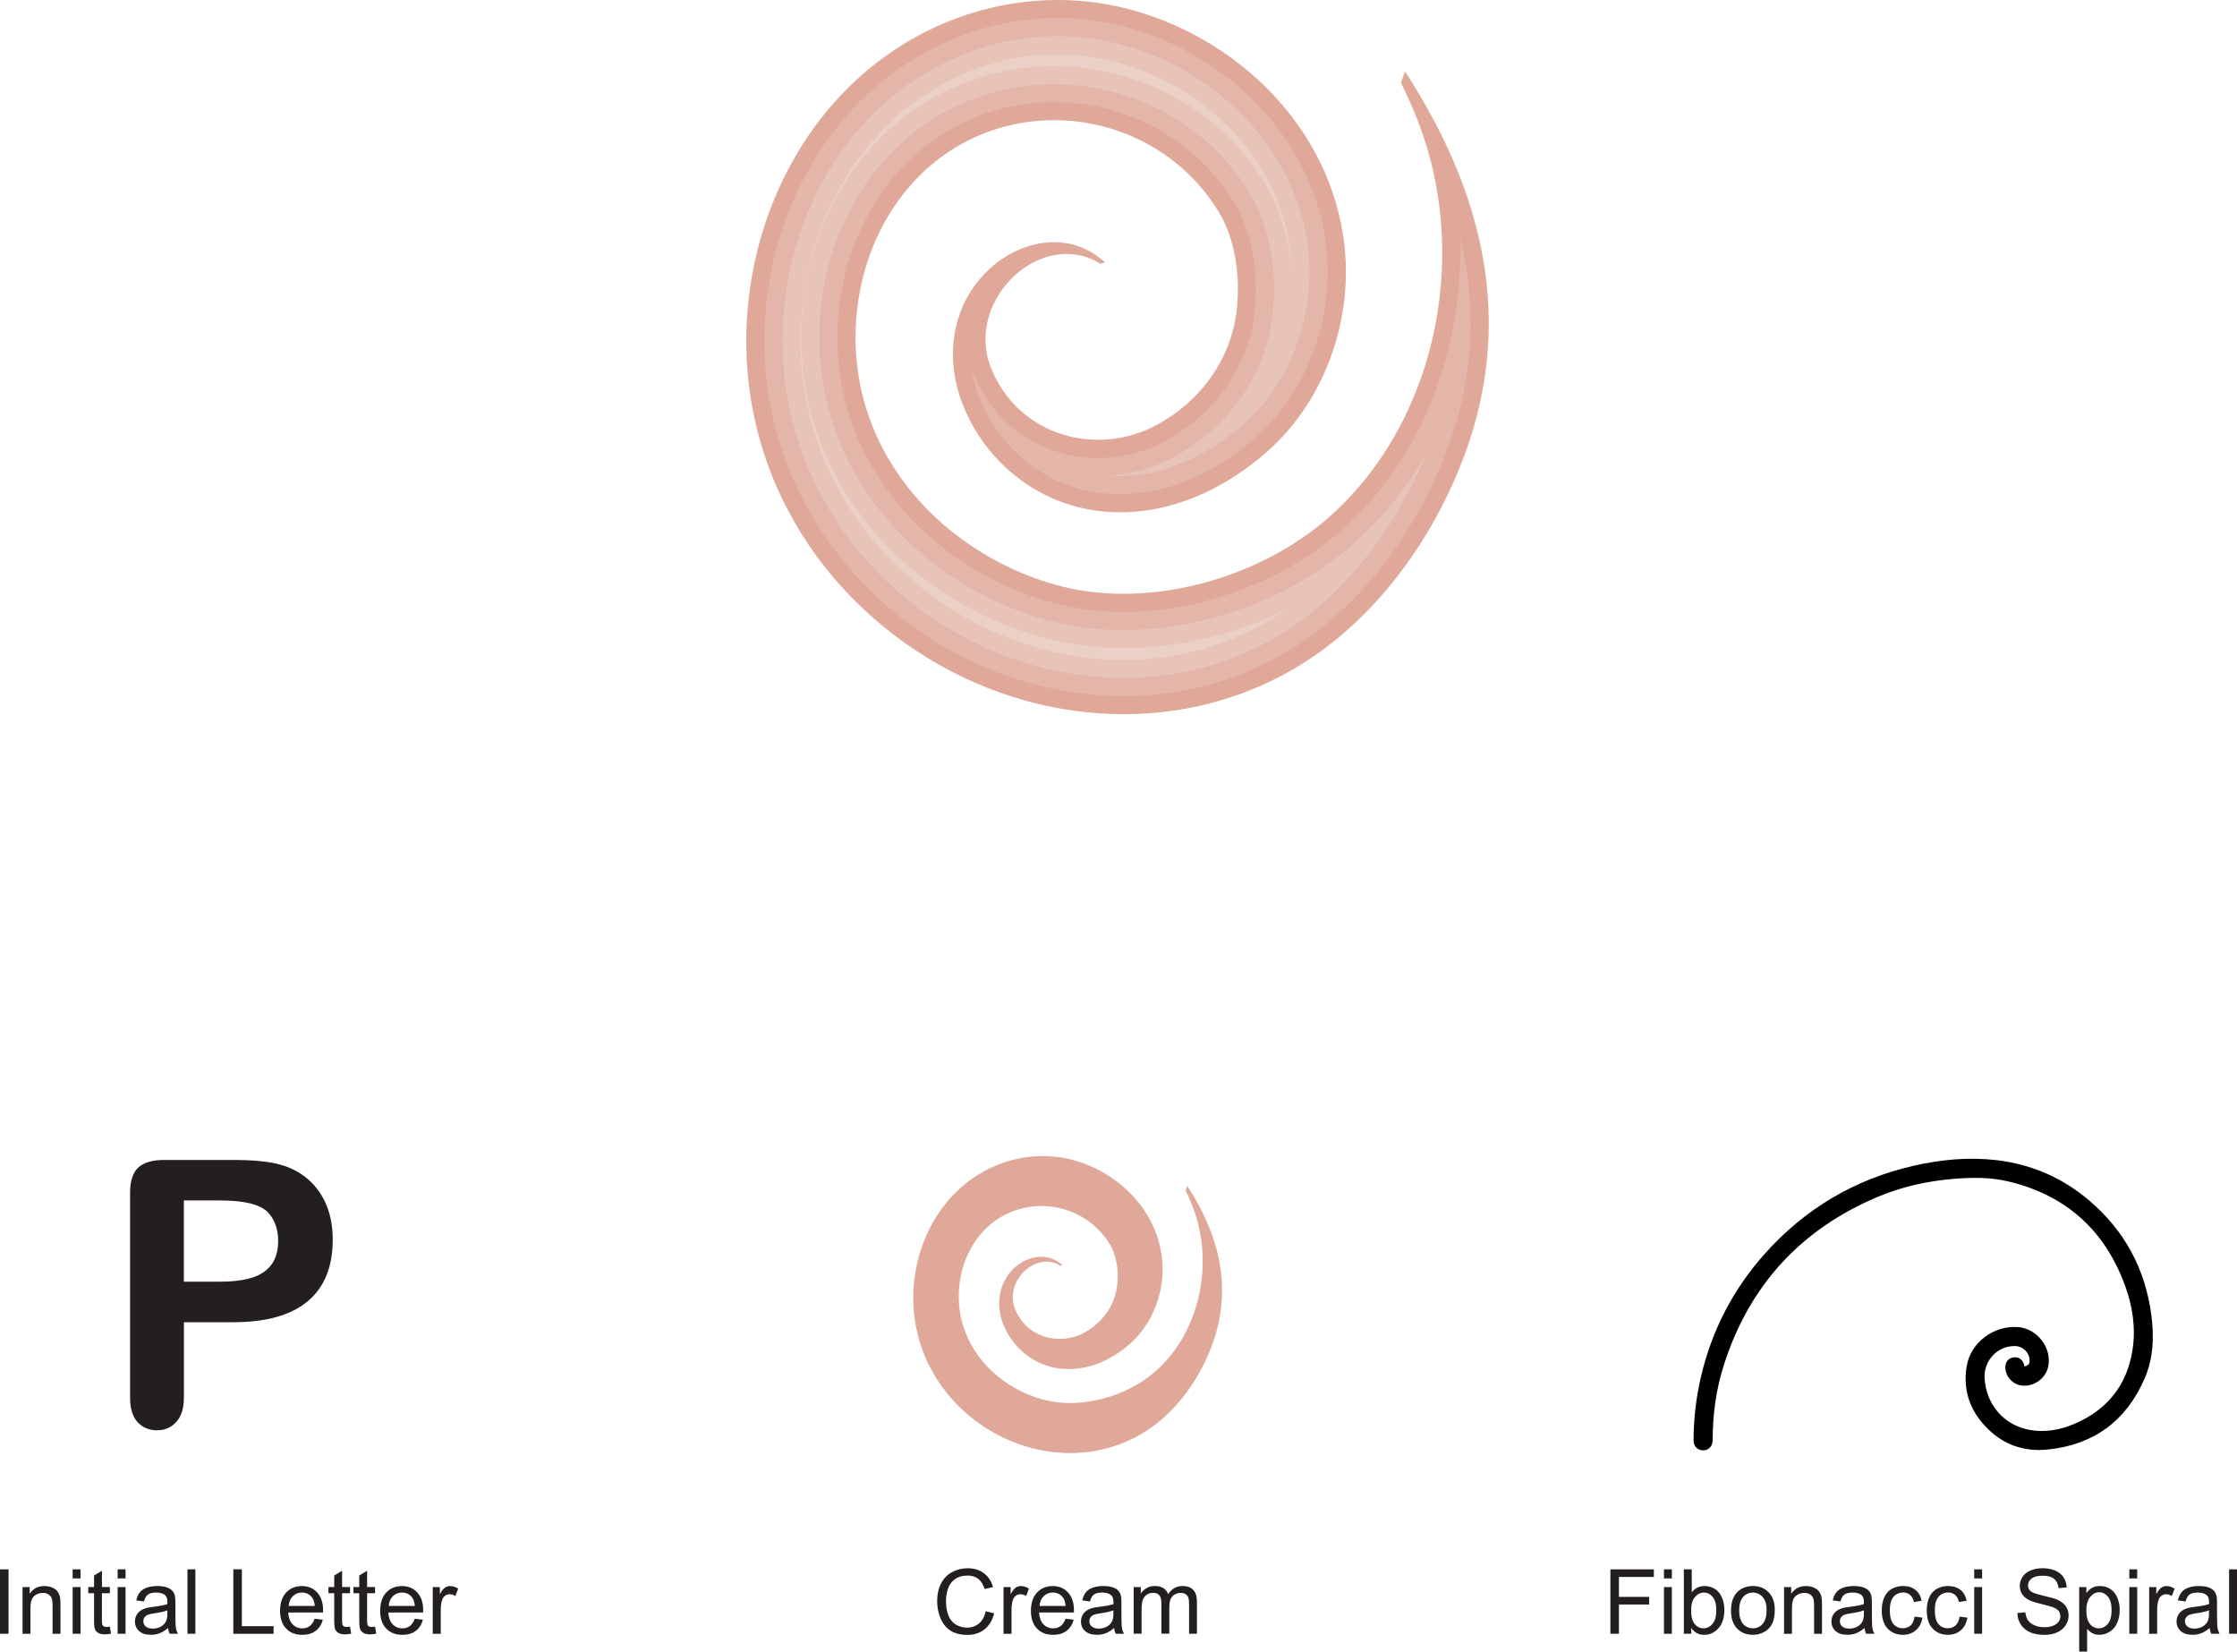 <?xml version="1.0" encoding="UTF-8"?>
<svg xmlns="http://www.w3.org/2000/svg" id="Layer_2" data-name="Layer 2" viewBox="0 0 602.58 444.85">
  <defs>
    <style>
      .cls-1 {
        fill: #000;
      }

      .cls-1, .cls-2, .cls-3, .cls-4, .cls-5, .cls-6 {
        stroke-width: 0px;
      }

      .cls-2 {
        fill: #e7c3b8;
      }

      .cls-2, .cls-3, .cls-4, .cls-6 {
        fill-rule: evenodd;
      }

      .cls-3 {
        fill: #ebd0c8;
      }

      .cls-4 {
        fill: #e4b5a9;
      }

      .cls-5 {
        fill: #231f20;
      }

      .cls-6 {
        fill: #e0a899;
      }
    </style>
  </defs>
  <g id="Layer_1-2" data-name="Layer 1">
    <g>
      <g>
        <path class="cls-5" d="M433.79,440.03v-17.35h11.71v2.05h-9.41v5.37h8.14v2.05h-8.14v7.88h-2.3Z"></path>
        <path class="cls-5" d="M448.22,425.13v-2.45h2.13v2.45h-2.13ZM448.22,440.03v-12.57h2.13v12.57h-2.13Z"></path>
        <path class="cls-5" d="M455.56,440.03h-1.98v-17.35h2.13v6.19c.9-1.13,2.05-1.69,3.44-1.69.77,0,1.51.16,2.2.47.69.31,1.26.75,1.71,1.31.45.56.79,1.25,1.05,2.04s.38,1.65.38,2.56c0,2.15-.53,3.82-1.6,5s-2.34,1.76-3.84,1.76-2.65-.62-3.49-1.86v1.57ZM455.54,433.65c0,1.51.21,2.6.62,3.27.67,1.1,1.58,1.65,2.72,1.65.93,0,1.74-.4,2.42-1.21.68-.81,1.02-2.01,1.02-3.62s-.33-2.85-.98-3.63c-.65-.78-1.44-1.17-2.36-1.17s-1.74.41-2.42,1.21-1.02,1.98-1.02,3.51Z"></path>
        <path class="cls-5" d="M466.29,433.74c0-2.33.65-4.05,1.94-5.17,1.08-.93,2.4-1.4,3.95-1.4,1.73,0,3.14.57,4.24,1.7,1.1,1.13,1.65,2.7,1.65,4.69,0,1.62-.24,2.89-.73,3.82-.49.93-1.19,1.65-2.12,2.16s-1.94.77-3.04.77c-1.76,0-3.18-.56-4.27-1.69-1.08-1.13-1.63-2.75-1.63-4.88ZM468.48,433.74c0,1.61.35,2.82,1.05,3.62.7.8,1.59,1.2,2.65,1.2s1.94-.4,2.64-1.21c.7-.8,1.05-2.03,1.05-3.68,0-1.55-.35-2.73-1.06-3.53-.71-.8-1.58-1.2-2.63-1.2s-1.95.4-2.65,1.2c-.7.8-1.05,2-1.05,3.61Z"></path>
        <path class="cls-5" d="M480.57,440.03v-12.57h1.92v1.79c.92-1.38,2.26-2.07,4-2.07.76,0,1.45.14,2.09.41.63.27,1.11.63,1.43,1.07.32.44.54.97.66,1.58.08.39.12,1.08.12,2.07v7.73h-2.13v-7.65c0-.87-.08-1.52-.25-1.95-.17-.43-.46-.77-.88-1.03-.42-.26-.92-.38-1.49-.38-.91,0-1.69.29-2.35.86-.66.58-.99,1.67-.99,3.28v6.87h-2.13Z"></path>
        <path class="cls-5" d="M502.25,438.48c-.79.67-1.55,1.14-2.28,1.42-.73.28-1.51.41-2.35.41-1.38,0-2.44-.34-3.18-1.01-.74-.67-1.11-1.54-1.11-2.59,0-.62.14-1.18.42-1.69.28-.51.65-.92,1.1-1.22.45-.31.96-.54,1.53-.7.42-.11,1.05-.22,1.89-.32,1.72-.21,2.99-.45,3.8-.73,0-.29.01-.48.01-.56,0-.87-.2-1.48-.6-1.83-.54-.48-1.35-.72-2.43-.72-1,0-1.74.18-2.22.53-.48.35-.83.97-1.06,1.86l-2.08-.28c.19-.89.5-1.61.94-2.16s1.06-.97,1.88-1.27,1.77-.44,2.85-.44,1.95.13,2.62.38c.67.25,1.16.57,1.48.95.32.38.54.87.66,1.45.07.36.11,1.02.11,1.96v2.84c0,1.98.05,3.23.14,3.76.09.53.27,1.03.54,1.51h-2.23c-.22-.44-.36-.96-.43-1.55ZM502.08,433.72c-.77.32-1.93.58-3.48.8-.88.13-1.5.27-1.86.43-.36.16-.64.39-.84.69s-.3.64-.3,1.01c0,.57.21,1.04.65,1.42s1.06.57,1.89.57,1.55-.18,2.19-.54c.64-.36,1.11-.85,1.41-1.47.23-.48.34-1.19.34-2.13v-.78Z"></path>
        <path class="cls-5" d="M515.74,435.42l2.1.27c-.23,1.44-.81,2.58-1.76,3.39-.94.82-2.1,1.23-3.47,1.23-1.72,0-3.1-.56-4.15-1.69-1.05-1.12-1.57-2.74-1.57-4.84,0-1.36.22-2.55.67-3.56.45-1.02,1.13-1.78,2.05-2.29s1.92-.76,3-.76c1.37,0,2.48.35,3.35,1.04s1.42,1.67,1.67,2.94l-2.07.32c-.2-.84-.55-1.48-1.05-1.91-.5-.43-1.11-.64-1.82-.64-1.07,0-1.95.38-2.62,1.15-.67.77-1.01,1.99-1.01,3.65s.32,2.92.97,3.68c.65.77,1.49,1.15,2.53,1.15.84,0,1.54-.26,2.1-.77.56-.51.92-1.3,1.07-2.37Z"></path>
        <path class="cls-5" d="M527.86,435.42l2.1.27c-.23,1.44-.81,2.58-1.76,3.39-.94.82-2.1,1.23-3.47,1.23-1.72,0-3.1-.56-4.15-1.69-1.05-1.12-1.57-2.74-1.57-4.84,0-1.36.22-2.55.67-3.56.45-1.02,1.13-1.78,2.05-2.29s1.92-.76,3-.76c1.37,0,2.48.35,3.35,1.04s1.42,1.67,1.67,2.94l-2.07.32c-.2-.84-.55-1.48-1.05-1.91-.5-.43-1.11-.64-1.82-.64-1.07,0-1.95.38-2.62,1.15-.67.77-1.01,1.99-1.01,3.65s.32,2.92.97,3.68c.65.77,1.49,1.15,2.53,1.15.84,0,1.54-.26,2.1-.77.56-.51.92-1.3,1.07-2.37Z"></path>
        <path class="cls-5" d="M531.79,425.13v-2.45h2.13v2.45h-2.13ZM531.79,440.03v-12.57h2.13v12.57h-2.13Z"></path>
        <path class="cls-5" d="M543.39,434.45l2.17-.19c.1.87.34,1.58.72,2.14.38.56.96,1.01,1.75,1.35.79.34,1.68.52,2.66.52.88,0,1.65-.13,2.32-.39.67-.26,1.17-.62,1.5-1.07.33-.45.49-.95.49-1.49s-.16-1.02-.47-1.43c-.32-.41-.84-.75-1.56-1.02-.47-.18-1.5-.46-3.09-.85s-2.71-.74-3.35-1.08c-.83-.43-1.45-.97-1.85-1.62-.41-.64-.61-1.36-.61-2.16,0-.88.25-1.69.75-2.46.5-.76,1.22-1.34,2.18-1.73.95-.39,2.02-.59,3.18-.59,1.29,0,2.42.21,3.4.62.98.41,1.74,1.02,2.27,1.83.53.8.81,1.72.85,2.73l-2.2.17c-.12-1.1-.52-1.93-1.2-2.49-.68-.56-1.69-.84-3.02-.84s-2.4.25-3.04.76c-.64.51-.95,1.12-.95,1.84,0,.62.23,1.14.67,1.54.44.4,1.6.82,3.46,1.24,1.87.42,3.15.79,3.84,1.11,1.01.47,1.76,1.06,2.24,1.77s.72,1.54.72,2.47-.26,1.79-.79,2.61c-.53.82-1.29,1.45-2.28,1.91-.99.45-2.11.68-3.34.68-1.57,0-2.89-.23-3.95-.69-1.06-.46-1.89-1.15-2.5-2.07-.6-.92-.92-1.96-.95-3.12Z"></path>
        <path class="cls-5" d="M560.07,444.85v-17.39h1.94v1.63c.46-.64.97-1.12,1.55-1.44s1.27-.48,2.1-.48c1.07,0,2.02.28,2.84.83.82.55,1.44,1.33,1.86,2.34.42,1.01.63,2.11.63,3.31,0,1.29-.23,2.44-.69,3.47-.46,1.03-1.13,1.82-2.01,2.37-.88.55-1.81.82-2.78.82-.71,0-1.35-.15-1.91-.45-.56-.3-1.03-.68-1.39-1.14v6.12h-2.13ZM562,433.82c0,1.62.33,2.81.98,3.59s1.45,1.16,2.38,1.16,1.76-.4,2.43-1.2c.67-.8,1.01-2.04,1.01-3.72s-.33-2.8-.99-3.6-1.45-1.2-2.36-1.2-1.71.42-2.41,1.27c-.7.85-1.05,2.08-1.05,3.7Z"></path>
        <path class="cls-5" d="M573.57,425.13v-2.45h2.13v2.45h-2.13ZM573.57,440.03v-12.57h2.13v12.57h-2.13Z"></path>
        <path class="cls-5" d="M578.92,440.03v-12.57h1.92v1.91c.49-.89.94-1.48,1.36-1.76.41-.28.87-.43,1.37-.43.72,0,1.45.23,2.19.69l-.73,1.98c-.52-.31-1.04-.46-1.56-.46-.47,0-.88.14-1.25.42s-.64.67-.79,1.17c-.24.76-.35,1.59-.35,2.49v6.58h-2.13Z"></path>
        <path class="cls-5" d="M595.22,438.48c-.79.67-1.55,1.14-2.28,1.42-.73.28-1.51.41-2.35.41-1.38,0-2.44-.34-3.18-1.01-.74-.67-1.11-1.54-1.11-2.59,0-.62.14-1.18.42-1.69.28-.51.65-.92,1.1-1.22.45-.31.96-.54,1.53-.7.42-.11,1.05-.22,1.89-.32,1.72-.21,2.99-.45,3.8-.73,0-.29.01-.48.01-.56,0-.87-.2-1.48-.6-1.83-.54-.48-1.35-.72-2.43-.72-1,0-1.74.18-2.22.53-.48.35-.83.97-1.06,1.86l-2.08-.28c.19-.89.5-1.61.94-2.16s1.06-.97,1.88-1.27,1.77-.44,2.85-.44,1.95.13,2.62.38c.67.25,1.16.57,1.48.95.32.38.54.87.66,1.45.07.36.11,1.02.11,1.96v2.84c0,1.98.05,3.23.14,3.76.09.53.27,1.03.54,1.51h-2.23c-.22-.44-.36-.96-.43-1.55ZM595.04,433.72c-.77.32-1.93.58-3.48.8-.88.13-1.5.27-1.86.43-.36.16-.64.39-.84.69s-.3.64-.3,1.01c0,.57.21,1.04.65,1.42s1.06.57,1.89.57,1.55-.18,2.19-.54c.64-.36,1.11-.85,1.41-1.47.23-.48.34-1.19.34-2.13v-.78Z"></path>
        <path class="cls-5" d="M600.45,440.03v-17.35h2.13v17.35h-2.13Z"></path>
      </g>
      <g>
        <path class="cls-5" d="M265.49,433.95l2.3.58c-.48,1.89-1.35,3.33-2.6,4.32s-2.78,1.49-4.59,1.49-3.39-.38-4.56-1.14-2.06-1.86-2.68-3.31c-.61-1.44-.92-3-.92-4.65,0-1.81.35-3.38,1.04-4.73.69-1.35,1.67-2.37,2.95-3.07,1.27-.7,2.68-1.05,4.21-1.05,1.74,0,3.2.44,4.38,1.33,1.18.88,2.01,2.13,2.47,3.73l-2.26.53c-.4-1.26-.99-2.18-1.75-2.76s-1.73-.86-2.89-.86c-1.33,0-2.45.32-3.34.96-.9.64-1.53,1.5-1.89,2.57-.36,1.08-.54,2.19-.54,3.33,0,1.48.21,2.76.65,3.87.43,1.1,1.1,1.92,2.01,2.47.91.54,1.89.82,2.95.82,1.29,0,2.38-.37,3.27-1.11.89-.74,1.5-1.84,1.81-3.3Z"></path>
        <path class="cls-5" d="M270.32,440.03v-12.57h1.92v1.91c.49-.89.94-1.48,1.36-1.76.41-.28.87-.43,1.37-.43.72,0,1.45.23,2.19.69l-.73,1.98c-.52-.31-1.04-.46-1.56-.46-.47,0-.88.14-1.25.42s-.64.67-.79,1.17c-.24.76-.35,1.59-.35,2.49v6.58h-2.13Z"></path>
        <path class="cls-5" d="M287.02,435.98l2.2.27c-.35,1.29-.99,2.29-1.93,3-.94.71-2.14,1.07-3.6,1.07-1.84,0-3.3-.57-4.37-1.7-1.08-1.13-1.62-2.72-1.62-4.76s.54-3.76,1.63-4.92c1.09-1.17,2.5-1.75,4.24-1.75s3.05.57,4.12,1.72,1.6,2.75,1.6,4.83c0,.13,0,.32-.01.57h-9.38c.08,1.38.47,2.44,1.17,3.17.7.73,1.58,1.1,2.63,1.1.78,0,1.45-.21,2-.62.55-.41.99-1.07,1.31-1.96ZM280.02,432.54h7.02c-.09-1.06-.36-1.85-.8-2.38-.68-.82-1.56-1.23-2.64-1.23-.98,0-1.8.33-2.47.98-.67.66-1.04,1.53-1.11,2.63Z"></path>
        <path class="cls-5" d="M300.1,438.48c-.79.67-1.55,1.14-2.28,1.42-.73.28-1.51.41-2.35.41-1.38,0-2.44-.34-3.18-1.01-.74-.67-1.11-1.54-1.11-2.59,0-.62.14-1.18.42-1.69.28-.51.65-.92,1.1-1.22.45-.31.96-.54,1.53-.7.42-.11,1.05-.22,1.89-.32,1.72-.21,2.99-.45,3.8-.73,0-.29.01-.48.01-.56,0-.87-.2-1.48-.6-1.83-.54-.48-1.35-.72-2.43-.72-1,0-1.74.18-2.22.53-.48.35-.83.97-1.06,1.86l-2.08-.28c.19-.89.5-1.61.94-2.16s1.06-.97,1.88-1.27,1.77-.44,2.85-.44,1.95.13,2.62.38c.67.25,1.16.57,1.48.95.32.38.54.87.66,1.45.07.36.11,1.02.11,1.96v2.84c0,1.98.05,3.23.14,3.76.09.53.27,1.03.54,1.51h-2.23c-.22-.44-.36-.96-.43-1.55ZM299.92,433.72c-.77.32-1.93.58-3.48.8-.88.13-1.5.27-1.86.43-.36.16-.64.39-.84.69s-.3.64-.3,1.01c0,.57.21,1.04.65,1.42s1.06.57,1.89.57,1.55-.18,2.19-.54c.64-.36,1.11-.85,1.41-1.47.23-.48.34-1.19.34-2.13v-.78Z"></path>
        <path class="cls-5" d="M305.38,440.03v-12.57h1.91v1.76c.39-.62.92-1.11,1.57-1.49.65-.38,1.4-.56,2.24-.56.93,0,1.69.19,2.29.58.6.39,1.02.93,1.26,1.62.99-1.47,2.29-2.2,3.88-2.2,1.25,0,2.21.35,2.88,1.04s1.01,1.75,1.01,3.19v8.63h-2.12v-7.92c0-.85-.07-1.47-.21-1.84s-.39-.68-.75-.91c-.36-.23-.79-.34-1.28-.34-.88,0-1.62.29-2.2.88-.58.59-.88,1.53-.88,2.82v7.3h-2.13v-8.17c0-.95-.17-1.66-.52-2.13-.35-.47-.92-.71-1.71-.71-.6,0-1.15.16-1.66.47-.51.32-.88.78-1.11,1.38-.23.61-.34,1.48-.34,2.63v6.52h-2.13Z"></path>
      </g>
      <path class="cls-1" d="M545.33,368.06c1.12-.34,1.42-.74,1.38-1.75-.07-2.05-1.83-3.74-3.93-3.77-4.68-.07-8.42,3.85-8.19,8.58.35,7.1,5.17,12.76,12.15,14.01,4.16.75,8.24,0,12.08-1.65,8.88-3.8,14.21-10.52,15.64-20.06.88-5.87-.03-11.68-2.06-17.22-5.5-15-16.07-24.41-31.65-28.05-4.72-1.1-9.53-1.03-14.35-.65-7.18.57-14.15,2.12-20.77,4.93-20.61,8.75-34.41,23.8-41.25,45.14-2.11,6.58-3.04,13.37-3.04,20.28,0,1.8-1.29,2.99-2.94,2.76-1.31-.18-2.2-1.23-2.2-2.63,0-5.86.68-11.64,2.03-17.35,2.93-12.38,8.61-23.34,17.05-32.83,10.88-12.23,24.32-20.21,40.29-23.84,7.3-1.66,14.7-2.36,22.16-1.5,9.42,1.09,17.81,4.73,25.04,10.88,9.51,8.09,15.08,18.38,16.73,30.77.78,5.9.57,11.75-1.85,17.28-4.95,11.32-13.62,17.7-25.93,19.01-5.75.61-10.95-.84-15.3-4.67-5.31-4.69-7.83-10.63-6.66-17.72,1.06-6.46,7.31-11.07,13.84-10.58,5.2.39,9.2,5.67,8.12,10.69-.74,3.43-4.43,5.77-7.77,4.93-2.19-.55-3.78-2.58-3.77-4.84,0-1.42.85-2.42,2.21-2.62,1.33-.19,2.45.58,2.83,1.94.04.16.09.32.14.54Z"></path>
      <path class="cls-5" d="M62.82,356.13h-13.28v20.26c0,2.9-.68,5.09-2.05,6.59s-3.09,2.25-5.18,2.25-3.94-.74-5.27-2.22c-1.33-1.48-2-3.65-2-6.52v-55.18c0-3.19.73-5.47,2.2-6.84s3.79-2.05,6.98-2.05h18.6c5.5,0,9.73.42,12.7,1.27,2.93.81,5.46,2.17,7.59,4.05,2.13,1.89,3.75,4.2,4.86,6.93,1.11,2.73,1.66,5.81,1.66,9.23,0,7.29-2.25,12.82-6.74,16.58s-11.18,5.64-20.07,5.64ZM59.3,323.32h-9.77v21.88h9.77c3.42,0,6.27-.36,8.57-1.07,2.29-.72,4.04-1.89,5.25-3.52,1.2-1.63,1.81-3.76,1.81-6.4,0-3.16-.93-5.73-2.78-7.71-2.08-2.12-6.36-3.17-12.84-3.17Z"></path>
      <g>
        <path class="cls-5" d="M0,440.03v-17.35h2.3v17.35H0Z"></path>
        <path class="cls-5" d="M6.07,440.03v-12.57h1.92v1.79c.92-1.38,2.26-2.07,4-2.07.76,0,1.45.14,2.09.41.63.27,1.11.63,1.43,1.07.32.44.54.97.66,1.58.08.39.12,1.08.12,2.07v7.73h-2.13v-7.65c0-.87-.08-1.52-.25-1.95-.17-.43-.46-.77-.88-1.03-.42-.26-.92-.38-1.49-.38-.91,0-1.69.29-2.35.86-.66.58-.99,1.67-.99,3.28v6.87h-2.13Z"></path>
        <path class="cls-5" d="M19.57,425.13v-2.45h2.13v2.45h-2.13ZM19.57,440.03v-12.57h2.13v12.57h-2.13Z"></path>
        <path class="cls-5" d="M29.6,438.12l.31,1.88c-.6.13-1.14.19-1.61.19-.77,0-1.37-.12-1.8-.37s-.73-.57-.9-.96c-.17-.4-.26-1.24-.26-2.52v-7.23h-1.56v-1.66h1.56v-3.11l2.12-1.28v4.39h2.14v1.66h-2.14v7.35c0,.61.04,1,.11,1.17.08.17.2.31.37.42.17.1.41.15.73.15.24,0,.55-.03.94-.08Z"></path>
        <path class="cls-5" d="M31.69,425.13v-2.45h2.13v2.45h-2.13ZM31.69,440.03v-12.57h2.13v12.57h-2.13Z"></path>
        <path class="cls-5" d="M45.27,438.48c-.79.67-1.55,1.14-2.28,1.42-.73.28-1.51.41-2.35.41-1.38,0-2.44-.34-3.18-1.01-.74-.67-1.11-1.54-1.11-2.59,0-.62.14-1.18.42-1.69.28-.51.65-.92,1.1-1.22.45-.31.96-.54,1.53-.7.42-.11,1.05-.22,1.89-.32,1.72-.21,2.99-.45,3.8-.73,0-.29.01-.48.01-.56,0-.87-.2-1.48-.6-1.83-.54-.48-1.35-.72-2.43-.72-1,0-1.74.18-2.22.53-.48.35-.83.97-1.06,1.86l-2.08-.28c.19-.89.5-1.61.94-2.16s1.06-.97,1.88-1.27,1.77-.44,2.85-.44,1.95.13,2.62.38c.67.25,1.16.57,1.48.95.32.38.54.87.66,1.45.07.36.11,1.02.11,1.96v2.84c0,1.98.05,3.23.14,3.76.09.53.27,1.03.54,1.51h-2.23c-.22-.44-.36-.96-.43-1.55ZM45.09,433.72c-.77.32-1.93.58-3.48.8-.88.13-1.5.27-1.86.43-.36.16-.64.39-.84.69s-.3.64-.3,1.01c0,.57.21,1.04.65,1.42s1.06.57,1.89.57,1.55-.18,2.19-.54c.64-.36,1.11-.85,1.41-1.47.23-.48.34-1.19.34-2.13v-.78Z"></path>
        <path class="cls-5" d="M50.5,440.03v-17.35h2.13v17.35h-2.13Z"></path>
        <path class="cls-5" d="M62.85,440.03v-17.35h2.3v15.31h8.55v2.05h-10.84Z"></path>
        <path class="cls-5" d="M84.76,435.98l2.2.27c-.35,1.29-.99,2.29-1.93,3-.94.71-2.14,1.07-3.6,1.07-1.84,0-3.3-.57-4.37-1.7-1.08-1.13-1.62-2.72-1.62-4.76s.54-3.76,1.63-4.92c1.09-1.17,2.5-1.75,4.24-1.75s3.05.57,4.12,1.72,1.6,2.75,1.6,4.83c0,.13,0,.32-.01.57h-9.38c.08,1.38.47,2.44,1.17,3.17.7.73,1.58,1.1,2.63,1.1.78,0,1.45-.21,2-.62.55-.41.99-1.07,1.31-1.96ZM77.77,432.54h7.02c-.09-1.06-.36-1.85-.8-2.38-.68-.82-1.56-1.23-2.64-1.23-.98,0-1.8.33-2.47.98-.67.66-1.04,1.53-1.11,2.63Z"></path>
        <path class="cls-5" d="M94.29,438.12l.31,1.88c-.6.13-1.14.19-1.61.19-.77,0-1.37-.12-1.8-.37s-.73-.57-.9-.96c-.17-.4-.26-1.24-.26-2.52v-7.23h-1.56v-1.66h1.56v-3.11l2.12-1.28v4.39h2.14v1.66h-2.14v7.35c0,.61.04,1,.11,1.17.08.17.2.31.37.42.17.1.41.15.73.15.24,0,.55-.03.94-.08Z"></path>
        <path class="cls-5" d="M101.03,438.12l.31,1.88c-.6.13-1.14.19-1.61.19-.77,0-1.37-.12-1.8-.37s-.73-.57-.9-.96c-.17-.4-.26-1.24-.26-2.52v-7.23h-1.56v-1.66h1.56v-3.11l2.12-1.28v4.39h2.14v1.66h-2.14v7.35c0,.61.04,1,.11,1.17.08.17.2.31.37.42.17.1.41.15.73.15.24,0,.55-.03.94-.08Z"></path>
        <path class="cls-5" d="M111.72,435.98l2.2.27c-.35,1.29-.99,2.29-1.93,3-.94.71-2.14,1.07-3.6,1.07-1.84,0-3.3-.57-4.37-1.7-1.08-1.13-1.62-2.72-1.62-4.76s.54-3.76,1.63-4.92c1.09-1.17,2.5-1.75,4.24-1.75s3.05.57,4.12,1.72,1.6,2.75,1.6,4.83c0,.13,0,.32-.01.57h-9.38c.08,1.38.47,2.44,1.17,3.17.7.73,1.58,1.1,2.63,1.1.78,0,1.45-.21,2-.62.55-.41.99-1.07,1.31-1.96ZM104.72,432.54h7.02c-.09-1.06-.36-1.85-.8-2.38-.68-.82-1.56-1.23-2.64-1.23-.98,0-1.8.33-2.47.98-.67.66-1.04,1.53-1.11,2.63Z"></path>
        <path class="cls-5" d="M116.57,440.03v-12.57h1.92v1.91c.49-.89.94-1.48,1.36-1.76.41-.28.87-.43,1.37-.43.72,0,1.45.23,2.19.69l-.73,1.98c-.52-.31-1.04-.46-1.56-.46-.47,0-.88.14-1.25.42s-.64.67-.79,1.17c-.24.76-.35,1.59-.35,2.49v6.58h-2.13Z"></path>
      </g>
      <g>
        <path class="cls-6" d="M285.71,340.91c-.81-.48-1.65-.85-2.71-1.01-6.08-.95-12.13,6.15-9.6,12.6,3.04,7.73,11.95,10.14,18.73,6.4,4.74-2.61,8.26-7.24,8.85-13.01.38-3.69-.2-7.84-2.1-10.89-7.34-11.84-24.17-13.78-33.91-3.49-6.58,6.95-8.39,17.8-5.14,26.76,3.56,9.84,12.51,16.58,21.78,18.85,9.72,2.37,21.87-.87,29.82-7.94,9.07-8.07,13.51-20.91,12.37-33.31-.54-5.91-2.17-10.64-4.45-15.22l.45-1.29c9.5,14.66,13.6,31.29,3.57,49.78-3,5.54-7.01,10.49-11.79,14.26-9.61,7.57-21.75,9.52-32.96,6.8-15.39-3.73-29.14-16.42-32.06-33.84-2.07-12.29,1.62-25.44,10.05-34.34,8.41-8.91,20.54-12.47,31.68-9.77,11.49,2.78,22.4,12.12,24.54,25.29,1.43,8.78-1.67,18.17-8.08,24.06-5.55,5.09-12.75,8.03-19.88,6.92-6.45-.99-12.19-5.48-14.7-12.05-1.67-4.4-1.38-9.34,1.5-13.23,2.33-3.15,6.12-5.11,9.77-4.69,1.99.23,3.44,1.06,4.76,2.21l-.5.16Z"></path>
        <path class="cls-6" d="M271.28,352.55c.13,1.08.39,2.15.8,3.2,2.14,5.64,7.12,9.84,13.11,10.76,6.69,1.03,13.33-1.95,18.2-6.41,5.99-5.51,8.76-14.26,7.46-22.25-1.91-11.76-11.65-20.88-23.01-23.65-10.84-2.62-22.13,1.15-29.74,9.19-8.08,8.54-11.45,21.11-9.52,32.61,2.66,15.81,15.09,28.47,30.55,32.21,10.9,2.65,22.33.58,31.22-6.43,4.65-3.66,8.46-8.44,11.26-13.63,5.67-10.44,6.78-20.48,4.37-30.29.5,12.14-4.03,24.66-13.19,32.82-8.17,7.26-20.95,11-31.64,8.38-10.35-2.52-19.54-9.99-23.21-20.11-3.5-9.65-1.55-21.31,5.58-28.85,5.07-5.35,12.22-7.96,19.54-7.18,7.25.78,13.72,4.78,17.57,11,2.17,3.5,2.8,8.11,2.39,12.16-.65,6.28-4.42,11.57-9.89,14.59-8.03,4.43-18.18,1.26-21.59-7.43-.1-.23-.18-.46-.25-.69h0Z"></path>
        <path class="cls-6" d="M286.68,364.64c5.67.44,11.21-2.26,15.34-6.04,5.49-5.04,8.01-13.12,6.83-20.42-1.79-10.96-10.93-19.44-21.49-22-10.12-2.45-20.68,1.1-27.78,8.62-7.65,8.08-10.83,20-8.99,30.89,2.52,15,14.36,27.02,29.02,30.57,10.29,2.5,21.09.58,29.49-6.05,4.43-3.49,8.05-8.06,10.73-13,.93-1.72,1.73-3.41,2.41-5.09-2.13,3.75-4.84,7.18-8.11,10.09-8.66,7.7-22.12,11.6-33.47,8.84-11.01-2.68-20.73-10.63-24.64-21.39-3.74-10.37-1.63-22.85,6.02-30.93,11.45-12.11,31.54-10.01,40.29,4.13,2.41,3.89,3.16,8.94,2.69,13.45-.73,6.93-4.87,12.81-10.92,16.15-2.37,1.3-4.9,2.03-7.41,2.2h0Z"></path>
        <path class="cls-6" d="M307.11,341.77c0-1.1-.1-2.2-.27-3.27-1.65-10.14-10.2-17.98-19.97-20.35-9.42-2.28-19.23,1.05-25.83,8.03-7.21,7.63-10.2,18.91-8.47,29.17,2.38,14.2,13.62,25.56,27.5,28.94,9.05,2.19,18.5.78,26.16-4.49-8.1,3.86-17.61,5.27-26.06,3.22-11.67-2.85-21.93-11.28-26.06-22.69-4.02-11.08-1.74-24.37,6.44-33.01,12.36-13.07,34.03-10.8,43.49,4.46,1.82,2.95,2.79,6.46,3.05,9.99h0Z"></path>
      </g>
    </g>
    <g>
      <path class="cls-6" d="M296.46,71.05c-1.95-1.15-3.98-2.05-6.51-2.44-14.62-2.28-29.16,14.8-23.08,30.29,7.31,18.59,28.72,24.39,45.03,15.39,11.39-6.28,19.85-17.41,21.29-31.29.92-8.87-.49-18.85-5.05-26.18-17.64-28.47-58.11-33.13-81.53-8.39-15.82,16.72-20.18,42.8-12.36,64.34,8.57,23.67,30.08,39.88,52.37,45.32,23.36,5.69,52.6-2.1,71.7-19.08,21.8-19.41,32.49-50.29,29.75-80.09-1.31-14.21-5.21-25.59-10.69-36.6l1.08-3.1c22.85,35.26,32.7,75.24,8.59,119.69-7.21,13.31-16.85,25.23-28.34,34.29-23.11,18.21-52.29,22.9-79.24,16.36-37.01-8.98-70.06-39.49-77.09-81.37-4.98-29.54,3.9-61.16,24.16-82.58,20.23-21.41,49.39-29.98,76.17-23.49,27.62,6.69,53.86,29.13,59.01,60.8,3.44,21.11-4.03,43.7-19.44,57.86-13.34,12.23-30.65,19.31-47.8,16.64-15.52-2.39-29.31-13.18-35.34-28.98-4.03-10.59-3.31-22.47,3.62-31.8,5.59-7.57,14.72-12.28,23.49-11.28,4.8.56,8.28,2.54,11.44,5.31l-1.21.38Z"></path>
      <path class="cls-4" d="M261.76,99.03c.31,2.59.95,5.18,1.92,7.69,5.15,13.57,17.13,23.67,31.52,25.88,16.08,2.49,32.06-4.69,43.75-15.41,14.41-13.26,21.05-34.29,17.93-53.5-4.59-28.29-28-50.21-55.32-56.86-26.06-6.31-53.21,2.77-71.5,22.11-19.44,20.54-27.54,50.75-22.9,78.42,6.39,38.01,36.29,68.45,73.45,77.45,26.21,6.36,53.7,1.38,75.06-15.46,11.18-8.8,20.34-20.29,27.08-32.77,13.64-25.11,16.31-49.24,10.51-72.83,1.21,29.18-9.69,59.29-31.72,78.91-19.64,17.46-50.37,26.44-76.09,20.16-24.88-6.05-46.98-24.03-55.8-48.37-8.41-23.21-3.72-51.24,13.41-69.37,12.18-12.87,29.39-19.13,46.98-17.26,17.44,1.87,32.98,11.49,42.24,26.44,5.21,8.41,6.74,19.49,5.74,29.24-1.56,15.11-10.62,27.83-23.77,35.08-19.31,10.64-43.73,3.03-51.91-17.87-.23-.56-.44-1.1-.59-1.67h0Z"></path>
      <path class="cls-2" d="M298.79,128.12c13.64,1.05,26.95-5.44,36.88-14.52,13.21-12.13,19.26-31.54,16.41-49.11-4.31-26.36-26.29-46.75-51.68-52.91-24.34-5.9-49.73,2.64-66.81,20.72-18.39,19.44-26.03,48.08-21.62,74.27,6.05,36.06,34.52,64.96,69.78,73.5,24.75,6,50.7,1.38,70.91-14.54,10.64-8.39,19.36-19.39,25.8-31.26,2.23-4.13,4.15-8.21,5.8-12.23-5.13,9.03-11.64,17.26-19.49,24.26-20.82,18.52-53.19,27.9-80.47,21.26-26.47-6.44-49.85-25.57-59.24-51.44-9-24.93-3.92-54.93,14.46-74.37,27.54-29.11,75.83-24.08,96.89,9.92,5.8,9.36,7.59,21.49,6.46,32.34-1.74,16.67-11.72,30.8-26.26,38.83-5.69,3.13-11.77,4.87-17.82,5.28h0Z"></path>
      <path class="cls-3" d="M347.9,73.13c0-2.64-.23-5.28-.64-7.87-3.98-24.39-24.52-43.24-48.01-48.93-22.64-5.49-46.24,2.51-62.11,19.31-17.34,18.34-24.52,45.47-20.36,70.14,5.72,34.13,32.75,61.47,66.11,69.58,21.77,5.26,44.49,1.87,62.91-10.8-19.46,9.28-42.34,12.67-62.65,7.74-28.06-6.85-52.73-27.13-62.65-54.55-9.67-26.65-4.18-58.6,15.49-79.37,29.72-31.42,81.83-25.98,104.58,10.72,4.39,7.1,6.72,15.54,7.33,24.03h0Z"></path>
    </g>
  </g>
</svg>
